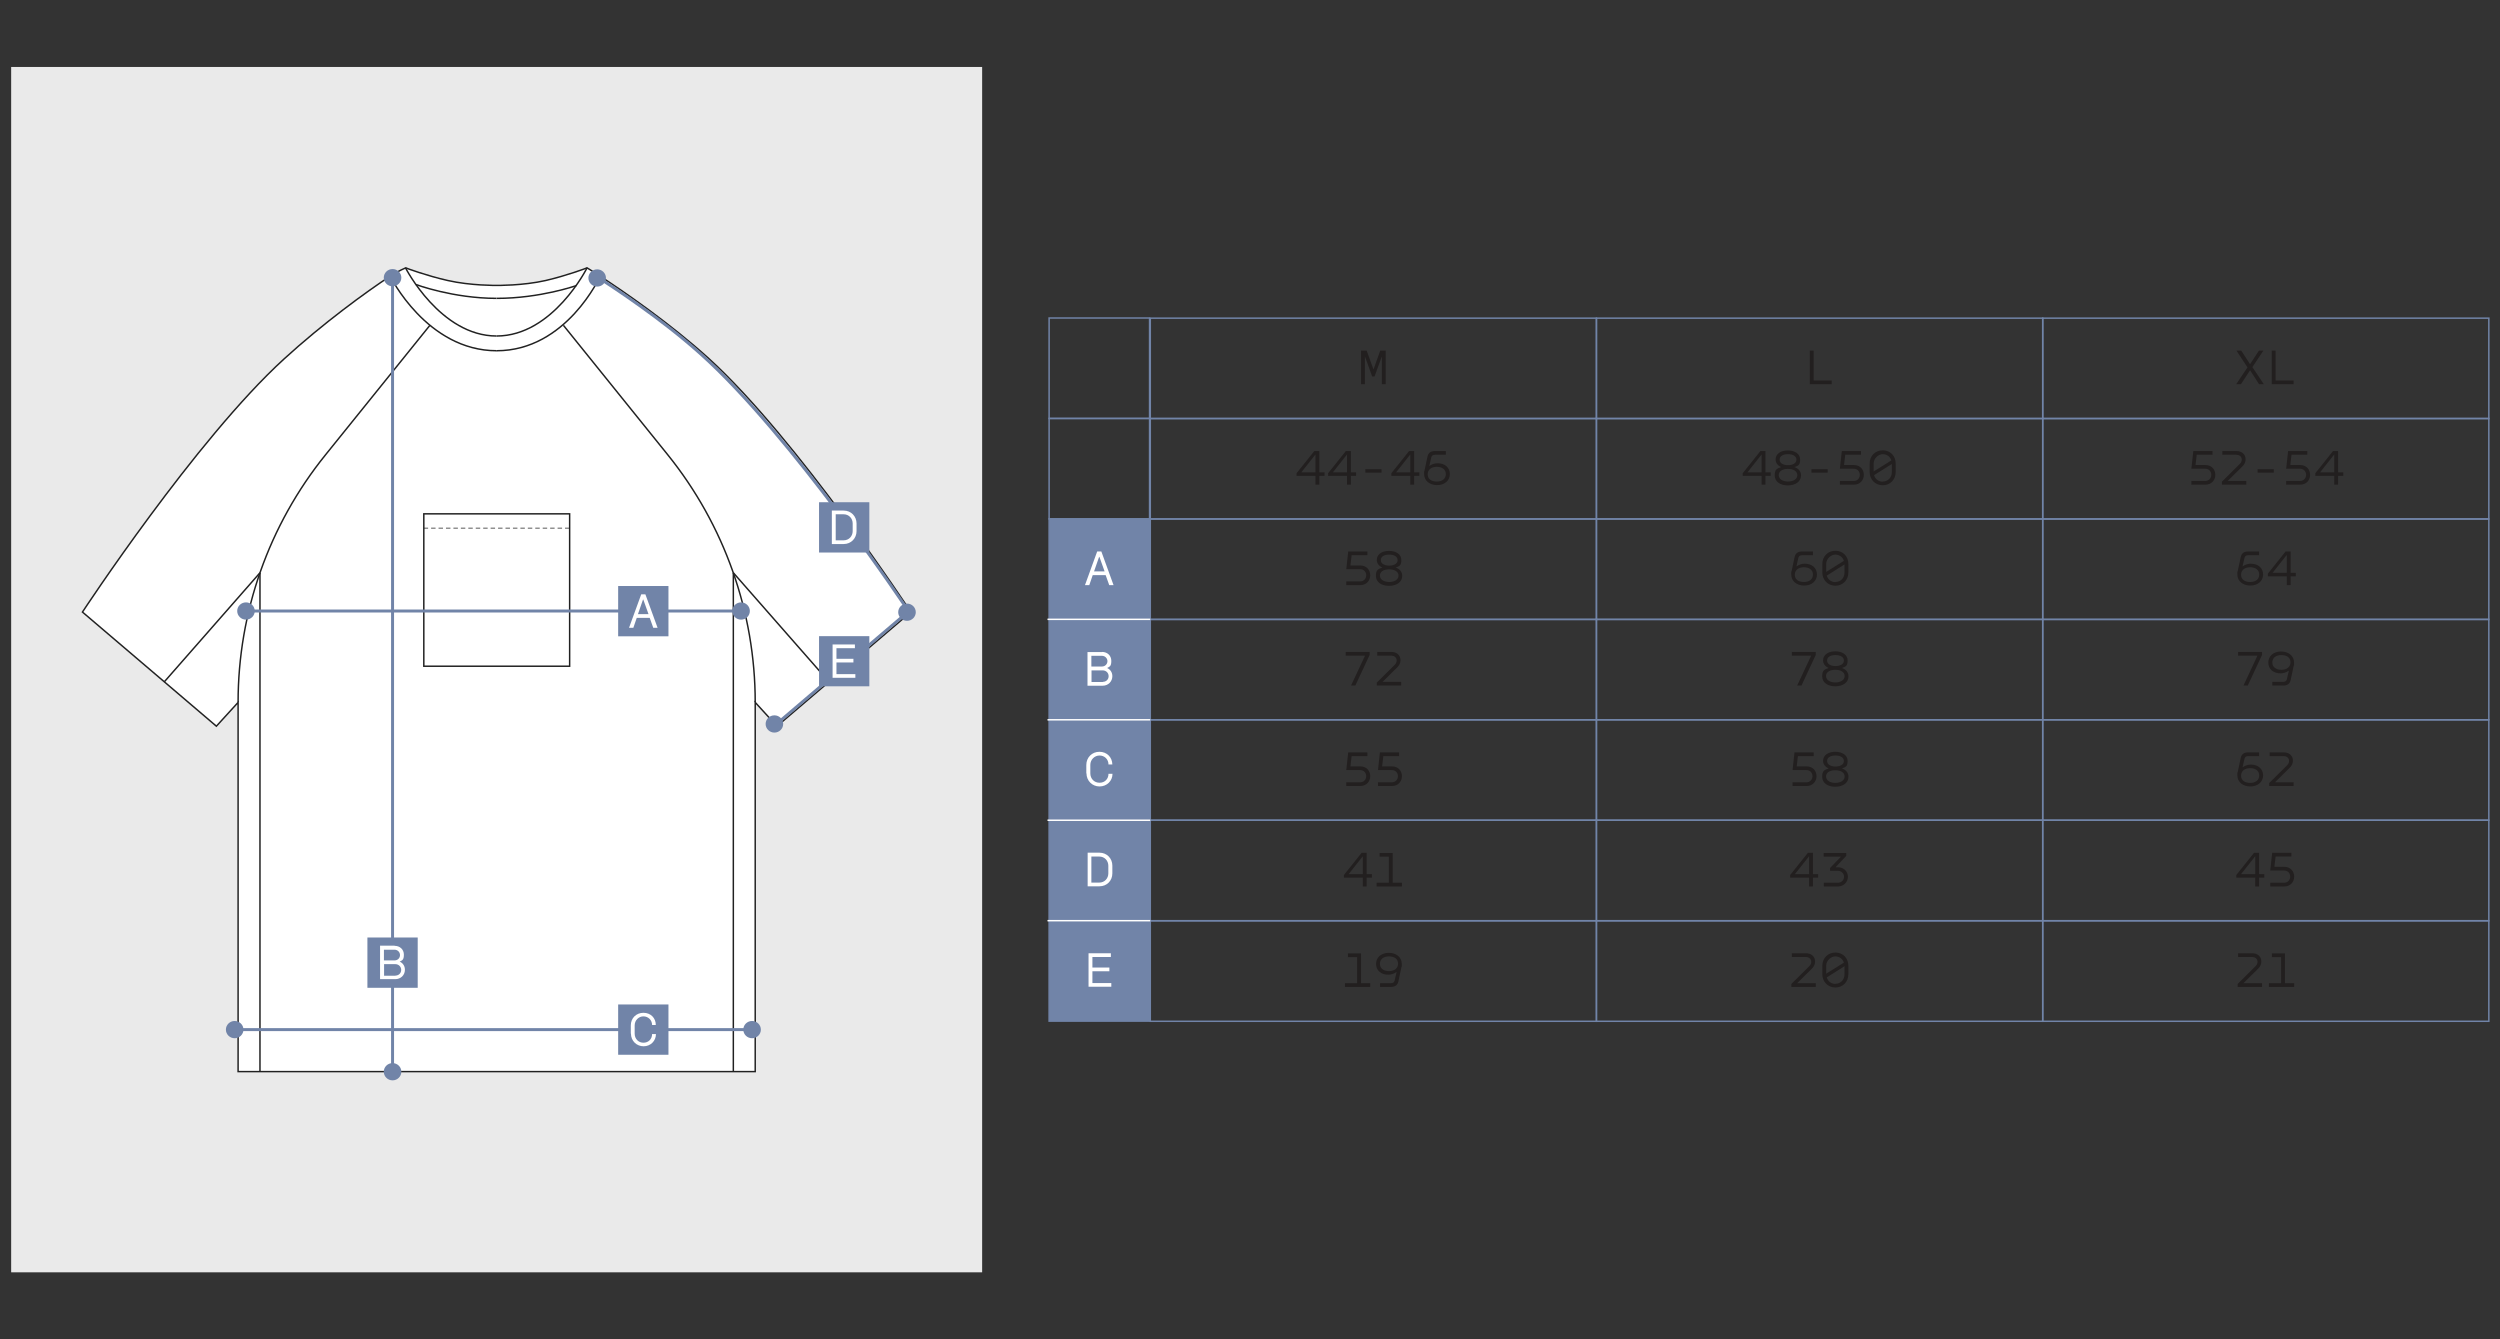 <?xml version="1.0" encoding="UTF-8"?> <svg xmlns="http://www.w3.org/2000/svg" id="_Слой_1" data-name="Слой_1" version="1.1" viewBox="0 0 1680 900"><rect x="0" y="0" width="1680" height="900" fill="#333333" stroke="none"/><defs><style> .st0, .st1, .st2, .st3, .st4, .st5 { stroke-miterlimit: 10; } .st0, .st1, .st2, .st3, .st5 { fill: none; } .st0, .st3, .st4 { stroke: #212121; } .st6 { fill: #221f1f; } .st7, .st4 { fill: #fff; } .st1 { stroke: #fff; } .st2, .st5 { stroke: #7184a8; } .st3 { stroke-dasharray: 3 2; stroke-width: .5px; } .st8 { fill: #7184a8; } .st9 { fill: #eaeaea; } .st5 { stroke-width: 2px; } </style></defs><rect class="st9" x="7.5" y="45" width="652.5" height="810"></rect><g><path class="st4" d="M476.6,241.2c-25.9-23.6-57.6-45.4-73.3-55.6-5.5-3.6-8.8-5.6-8.8-5.6h0c-.4.2-13.6,5.2-27.8,8.5-15.3,3.5-32.9,3.3-32.9,3.3,0,0-17.6.2-32.9-3.3-14.2-3.2-27.9-8.3-28.3-8.5,0,0,0,0,0,0,0,0-4.8,2-10.4,5.6-15.7,10.2-45.4,31.9-71.3,55.6-59.4,54.2-135.5,170.1-135.5,170.1l90,76.7,14.6-16v248.1h347.5v-248.1l14.6,16,90-76.7s-76.1-115.9-135.5-170.1Z"></path><path class="st0" d="M272.5,180s23.4,45.8,61.2,45.8"></path><path class="st0" d="M262.2,185.6s24.6,50.1,71.6,50.1"></path><path class="st0" d="M279.5,191.2s24.9,9.3,54.2,9.3"></path><path class="st0" d="M288.9,218.6l-70.2,87.1c-38,47.1-58.7,105.7-58.7,166.2h0"></path><path class="st0" d="M394.5,180s-22.9,45.8-60.8,45.8"></path><path class="st0" d="M403.3,185.6s-22.6,50.1-69.6,50.1"></path><path class="st0" d="M387.3,191.9s-24.2,8.6-53.5,8.6"></path><path class="st0" d="M378.6,218.6l70.2,87.1c37.9,47.1,58.7,105.7,58.7,166.2h0"></path><line class="st0" x1="110.4" y1="458.2" x2="174.7" y2="384.9"></line><line class="st0" x1="557.1" y1="458.2" x2="492.8" y2="384.9"></line><line class="st0" x1="174.7" y1="720" x2="174.7" y2="384.9"></line><line class="st0" x1="492.8" y1="720" x2="492.8" y2="384.9"></line><g><rect class="st0" x="284.8" y="345.3" width="98" height="102.4"></rect><line class="st3" x1="382.7" y1="354.9" x2="284.8" y2="354.9"></line></g></g><line class="st5" x1="168.3" y1="410.6" x2="499.3" y2="410.6"></line><line class="st5" x1="263.8" y1="720.2" x2="263.8" y2="186.8"></line><ellipse class="st8" cx="263.8" cy="720.2" rx="5.9" ry="5.8"></ellipse><ellipse class="st8" cx="498" cy="410.6" rx="5.9" ry="5.8"></ellipse><ellipse class="st8" cx="520.4" cy="486.5" rx="5.9" ry="5.8"></ellipse><ellipse class="st8" cx="609.5" cy="411.4" rx="5.9" ry="5.8"></ellipse><ellipse class="st8" cx="401.3" cy="186.8" rx="5.9" ry="5.8"></ellipse><ellipse class="st8" cx="165.3" cy="410.6" rx="5.9" ry="5.8"></ellipse><line class="st5" x1="154.4" y1="691.9" x2="509.2" y2="691.9"></line><ellipse class="st8" cx="505.4" cy="691.9" rx="5.9" ry="5.8"></ellipse><ellipse class="st8" cx="157.7" cy="691.9" rx="5.9" ry="5.8"></ellipse><ellipse class="st8" cx="263.8" cy="186.6" rx="5.9" ry="5.8"></ellipse><g><rect class="st8" x="415.4" y="393.8" width="33.8" height="33.8"></rect><path class="st7" d="M436.7,415.2h-8.8l-2.3,6.7h-2.9l8.2-22.5h2.8l8.2,22.5h-2.9l-2.4-6.7ZM435.8,412.7l-3.5-9.8h-.2l-3.4,9.8h7Z"></path></g><g><rect class="st8" x="415.4" y="675" width="33.8" height="33.8"></rect><path class="st7" d="M423.9,694.6v-5.5c0-4.9,3.6-8.5,8.5-8.5s8.3,3.5,8.3,8.2h-2.5c0-3.3-2.6-5.8-5.8-5.8s-5.9,2.6-5.9,6.1v5.5c0,3.5,2.5,6.1,5.9,6.1s5.8-2.5,5.8-5.8h2.6c0,4.6-3.6,8.2-8.3,8.2s-8.5-3.6-8.5-8.5Z"></path></g><g><rect class="st8" x="246.9" y="630" width="33.8" height="33.8"></rect><path class="st7" d="M265.2,635.6c3.5,0,6.2,2.4,6.2,5.9s-1,3.8-2.8,4.7h0c2.2,1,3.5,3,3.5,5.5,0,3.6-2.8,6.3-6.5,6.3h-10.2v-22.5h9.8ZM265.1,645.4c2.1,0,3.7-1.5,3.7-3.6s-1.7-3.6-3.7-3.6h-7.1v7.2h7.1ZM265.7,655.6c2.2,0,3.9-1.6,3.9-3.8s-1.7-3.9-4-3.9h-7.5v7.8h7.6Z"></path></g><path class="st5" d="M518.9,489l91.7-78.2s-78.6-118.4-140-173.2c-26.6-23.8-57.4-43.9-73.4-54.3"></path><g><rect class="st8" x="550.4" y="337.5" width="33.8" height="33.8"></rect><path class="st7" d="M575.6,351.8v5.1c0,4.8-3.6,8.7-8.7,8.7h-7.9v-22.5h7.9c5.1,0,8.7,3.9,8.7,8.7ZM561.6,345.6v17.5h5.3c3.6,0,6.1-2.8,6.1-6.2v-5.1c0-3.4-2.5-6.2-6.1-6.2h-5.3Z"></path></g><g><rect class="st8" x="550.4" y="427.5" width="33.8" height="33.7"></rect><path class="st7" d="M559.6,433.1h14.9v2.5h-12.4v7.1h11.4v2.5h-11.4v7.8h12.7v2.5h-15.3v-22.5Z"></path></g><g><path class="st7" d="M731.5,640.6h15v2.5h-12.4v7.1h11.4v2.5h-11.4v7.9h12.7v2.5h-15.3v-22.6Z"></path><path class="st7" d="M747.5,581.8v5.1c0,4.9-3.6,8.7-8.7,8.7h-7.9v-22.6h7.9c5.1,0,8.7,3.9,8.7,8.7ZM733.4,575.6v17.5h5.3c3.6,0,6.1-2.8,6.1-6.2v-5.1c0-3.4-2.5-6.2-6.1-6.2h-5.3Z"></path><path class="st7" d="M730,519.8v-5.7c0-5.1,3.8-8.9,8.8-8.9s8.6,3.6,8.7,8.5h-2.6c0-3.5-2.7-6-6-6s-6.2,2.7-6.2,6.3v5.7c0,3.6,2.6,6.3,6.2,6.3s6-2.6,6-6h2.7c0,4.8-3.8,8.5-8.7,8.5s-8.8-3.8-8.8-8.9Z"></path><path class="st7" d="M740.6,438.1c3.5,0,6.2,2.4,6.2,6s-1,3.8-2.8,4.8h0c2.2,1,3.5,3,3.5,5.5,0,3.6-2.8,6.4-6.5,6.4h-10.2v-22.6h9.8ZM740.5,447.9c2.1,0,3.7-1.6,3.7-3.6s-1.7-3.6-3.7-3.6h-7.1v7.2h7.1ZM741.1,458.2c2.2,0,3.9-1.6,3.9-3.8s-1.7-3.9-4-3.9h-7.5v7.8h7.7Z"></path><path class="st7" d="M743.1,386.5h-8.8l-2.3,6.7h-2.9l8.2-22.6h2.8l8.2,22.6h-2.9l-2.4-6.7ZM742.3,384l-3.5-9.8h-.2l-3.4,9.8h7Z"></path><rect class="st8" x="705" y="348.7" width="67.5" height="337.5"></rect><path class="st7" d="M731.5,640.6h15v2.5h-12.4v7.1h11.4v2.5h-11.4v7.9h12.7v2.5h-15.3v-22.6Z"></path><polygon class="st2" points="750 618.7 727.5 618.7 705 618.7 705 641.2 705 663.7 705 686.2 727.5 686.2 750 686.2 772.5 686.2 772.5 663.7 772.5 641.2 772.5 618.7 750 618.7"></polygon><g><path class="st6" d="M914.5,660.7h6.3v2.5h-17v-2.5h8.2v-17.5h-6.2v-2.5h8.8v20.1Z"></path><path class="st6" d="M941.9,649.3l-2.2,10.3c-.5,2.2-2,3.6-4.9,3.6h-7.4v-2.5h7.3c1.3,0,2.2-.5,2.5-1.8l1.3-5.7h-.1c-1.5,1.1-3.5,1.8-5.4,1.8-5,0-8.3-2.9-8.3-7.3s3.6-7.4,8.6-7.4,8.7,3,8.7,7.4,0,1.1-.2,1.7ZM933.3,642.7c-3.6,0-6,1.9-6,5s2.5,4.9,6.1,4.9,6.1-1.9,6.1-5-2.3-4.9-6.2-4.9Z"></path></g><g><path class="st6" d="M1215.9,649.2c2.3-2.2,1.5-6.1-2.4-6.1h-9.4v-2.5h9.5c6.4,0,7.9,6.6,4,10.3l-9.9,9.8h12.5v2.5h-16.4v-2l12.1-12Z"></path><path class="st6" d="M1233.4,663.6c-5,0-8.8-3.8-8.8-8.9v-5.7c0-5.1,3.7-8.9,8.8-8.9s8.7,3.8,8.7,8.9v5.7c0,5.1-3.7,8.9-8.7,8.9ZM1239.1,646.9c-.8-2.5-3-4.2-5.8-4.2s-6.1,2.7-6.1,6.3v5.3l11.9-7.4ZM1233.4,661.1c3.5,0,6.1-2.7,6.1-6.3v-5.5l-11.9,7.5c.7,2.6,3,4.4,5.8,4.4Z"></path></g><polygon class="st2" points="1039.5 618.8 1006.2 618.8 972.9 618.8 939.6 618.8 906.3 618.8 872.9 618.8 839.6 618.8 806.3 618.8 773 618.8 773 641.3 773 663.8 773 686.3 806.3 686.3 839.6 686.3 872.9 686.3 906.3 686.3 939.6 686.3 972.9 686.3 1006.2 686.3 1039.5 686.3 1072.8 686.3 1072.8 663.8 1072.8 641.3 1072.8 618.8 1039.5 618.8"></polygon><polygon class="st2" points="1339.4 618.8 1306 618.8 1272.7 618.8 1239.4 618.8 1206.1 618.8 1172.8 618.8 1139.5 618.8 1106.1 618.8 1072.8 618.8 1072.8 641.3 1072.8 663.8 1072.8 686.3 1106.1 686.3 1139.5 686.3 1172.8 686.3 1206.1 686.3 1239.4 686.3 1272.7 686.3 1306 686.3 1339.4 686.3 1372.7 686.3 1372.7 663.8 1372.7 641.3 1372.7 618.8 1339.4 618.8"></polygon><path class="st6" d="M914.7,235.6h3.7l4.6,12.7,4.5-12.7h3.7v22.6h-2.6v-18.4h-.1l-4.8,13.2h-1.6l-4.8-13.3h-.1v18.5h-2.6v-22.6Z"></path><path class="st6" d="M1218.8,235.6v20.1h12.1v2.5h-14.7v-22.6h2.6Z"></path><polygon class="st2" points="1039.5 213.8 1006.2 213.8 972.9 213.8 939.6 213.8 906.3 213.8 872.9 213.8 839.6 213.8 806.3 213.8 773 213.8 773 236.3 773 258.8 773 281.3 806.3 281.3 839.6 281.3 872.9 281.3 906.3 281.3 939.6 281.3 972.9 281.3 1006.2 281.3 1039.5 281.3 1072.8 281.3 1072.8 258.8 1072.8 236.3 1072.8 213.8 1039.5 213.8"></polygon><polygon class="st2" points="1339.4 213.8 1306 213.8 1272.7 213.8 1239.4 213.8 1206.1 213.8 1172.8 213.8 1139.5 213.8 1106.1 213.8 1072.8 213.8 1072.8 236.3 1072.8 258.8 1072.8 281.3 1106.1 281.3 1139.5 281.3 1172.8 281.3 1206.1 281.3 1239.4 281.3 1272.7 281.3 1306 281.3 1339.4 281.3 1372.7 281.3 1372.7 258.8 1372.7 236.3 1372.7 213.8 1339.4 213.8"></polygon><g><path class="st6" d="M886.6,317.4h3.5v2.4h-3.5v5.9h-2.6v-5.9h-12.7v-1.8l11.9-14.9h3.4v14.3ZM884,317.4v-12l-9.5,12h9.5Z"></path><path class="st6" d="M907.8,317.4h3.5v2.4h-3.5v5.9h-2.6v-5.9h-12.7v-1.8l11.9-14.9h3.4v14.3ZM905.2,317.4v-12l-9.5,12h9.5Z"></path><path class="st6" d="M928.4,315.3v2.3h-10.9v-2.3h10.9Z"></path><path class="st6" d="M950.3,317.4h3.5v2.4h-3.5v5.9h-2.6v-5.9h-12.7v-1.8l11.9-14.9h3.4v14.3ZM947.7,317.4v-12l-9.5,12h9.5Z"></path><path class="st6" d="M957.1,317l2.2-10.3c.5-2.2,2-3.6,4.9-3.6h7.4v2.5h-7.3c-1.3,0-2.2.5-2.5,1.8l-1.3,5.7h.1c1.5-1.1,3.5-1.8,5.4-1.8,5,0,8.3,2.9,8.3,7.3s-3.6,7.4-8.6,7.4-8.7-3-8.7-7.4,0-1.1.2-1.7ZM965.6,323.6c3.6,0,6-1.9,6-5s-2.5-4.9-6.1-4.9-6.1,1.9-6.1,5,2.3,4.9,6.2,4.9Z"></path></g><g><path class="st6" d="M1186.4,317.4h3.5v2.4h-3.5v5.9h-2.6v-5.9h-12.7v-1.8l11.9-14.9h3.4v14.3ZM1183.8,317.4v-12l-9.5,12h9.5Z"></path><path class="st6" d="M1197,313.9h0c-2.4-1-3.8-2.9-3.8-5.1,0-3.9,3.6-6.1,8.2-6.1s8.3,2.2,8.3,6.1-1.3,4.1-3.8,5.1h0c2.7.9,4.4,2.9,4.4,5.6,0,4.2-3.9,6.7-8.9,6.7s-8.8-2.5-8.8-6.7,1.5-4.6,4.3-5.6ZM1201.5,323.6c3.6,0,6.3-1.6,6.3-4.3s-2.7-4.2-6.3-4.2-6.2,1.5-6.2,4.2,2.8,4.3,6.2,4.3ZM1201.5,312.6c3.2,0,5.7-1.3,5.7-3.7s-2.4-3.7-5.7-3.7-5.6,1.3-5.6,3.7,2.5,3.7,5.7,3.7Z"></path><path class="st6" d="M1228.2,315.3v2.3h-10.9v-2.3h10.9Z"></path><path class="st6" d="M1250.8,305.6h-10.8l-.8,6.9h6.6c4.3,0,6.7,3.1,6.7,6.6s-2.5,6.6-6.7,6.6h-9.4v-2.5h9.3c2.5,0,4.1-1.9,4.1-4.1,0-2.2-1.5-4.1-4.1-4.1h-9.3l1.3-11.9h12.9v2.5Z"></path><path class="st6" d="M1265.2,326.1c-5,0-8.8-3.8-8.8-8.9v-5.7c0-5.1,3.7-8.9,8.8-8.9s8.7,3.8,8.7,8.9v5.7c0,5.1-3.7,8.9-8.7,8.9ZM1271,309.4c-.8-2.5-3-4.2-5.8-4.2s-6.1,2.7-6.1,6.3v5.3l11.9-7.4ZM1265.2,323.6c3.5,0,6.1-2.7,6.1-6.3v-5.5l-11.9,7.5c.7,2.6,3,4.4,5.8,4.4Z"></path></g><polygon class="st2" points="1039.5 281.2 1006.2 281.2 972.9 281.2 939.6 281.2 906.3 281.2 872.9 281.2 839.6 281.2 806.3 281.2 773 281.2 773 303.7 773 326.2 773 348.7 806.3 348.7 839.6 348.7 872.9 348.7 906.3 348.7 939.6 348.7 972.9 348.7 1006.2 348.7 1039.5 348.7 1072.8 348.7 1072.8 326.2 1072.8 303.7 1072.8 281.2 1039.5 281.2"></polygon><polygon class="st2" points="1339.4 281.2 1306 281.2 1272.7 281.2 1239.4 281.2 1206.1 281.2 1172.8 281.2 1139.5 281.2 1106.1 281.2 1072.8 281.2 1072.8 303.7 1072.8 326.2 1072.8 348.7 1106.1 348.7 1139.5 348.7 1172.8 348.7 1206.1 348.7 1239.4 348.7 1272.7 348.7 1306 348.7 1339.4 348.7 1372.7 348.7 1372.7 326.2 1372.7 303.7 1372.7 281.2 1339.4 281.2"></polygon><g><path class="st6" d="M919.1,508.1h-10.8l-.8,6.9h6.6c4.3,0,6.7,3.1,6.7,6.6s-2.5,6.6-6.7,6.6h-9.4v-2.5h9.3c2.5,0,4.1-1.9,4.1-4.1,0-2.2-1.5-4.1-4.1-4.1h-9.3l1.3-11.9h12.9v2.5Z"></path><path class="st6" d="M940.4,508.1h-10.8l-.8,6.9h6.6c4.3,0,6.7,3.1,6.7,6.6s-2.5,6.6-6.7,6.6h-9.4v-2.5h9.3c2.5,0,4.1-1.9,4.1-4.1,0-2.2-1.5-4.1-4.1-4.1h-9.3l1.3-11.9h12.9v2.5Z"></path></g><g><path class="st6" d="M1219,508.1h-10.8l-.8,6.9h6.6c4.3,0,6.7,3.1,6.7,6.6s-2.5,6.6-6.7,6.6h-9.4v-2.5h9.3c2.5,0,4.1-1.9,4.1-4.1,0-2.2-1.5-4.1-4.1-4.1h-9.3l1.3-11.9h12.9v2.5Z"></path><path class="st6" d="M1228.9,516.4h0c-2.4-1-3.8-2.9-3.8-5.1,0-3.9,3.6-6.1,8.2-6.1s8.3,2.2,8.3,6.1-1.3,4.1-3.8,5.1h0c2.7.9,4.4,2.9,4.4,5.6,0,4.2-3.9,6.7-8.9,6.7s-8.8-2.5-8.8-6.7,1.6-4.6,4.3-5.6ZM1233.3,526.1c3.6,0,6.3-1.6,6.3-4.3s-2.7-4.2-6.3-4.2-6.2,1.5-6.2,4.2,2.8,4.3,6.2,4.3ZM1233.4,515.1c3.2,0,5.7-1.3,5.7-3.7s-2.4-3.7-5.7-3.7-5.6,1.3-5.6,3.7,2.5,3.7,5.7,3.7Z"></path></g><polygon class="st2" points="1039.5 483.7 1006.2 483.7 972.9 483.7 939.6 483.7 906.3 483.7 872.9 483.7 839.6 483.7 806.3 483.7 773 483.7 773 506.2 773 528.7 773 551.2 806.3 551.2 839.6 551.2 872.9 551.2 906.3 551.2 939.6 551.2 972.9 551.2 1006.2 551.2 1039.5 551.2 1072.8 551.2 1072.8 528.7 1072.8 506.2 1072.8 483.7 1039.5 483.7"></polygon><polygon class="st2" points="1339.4 483.7 1306 483.7 1272.7 483.7 1239.4 483.7 1206.1 483.7 1172.8 483.7 1139.5 483.7 1106.1 483.7 1072.8 483.7 1072.8 506.2 1072.8 528.7 1072.8 551.2 1106.1 551.2 1139.5 551.2 1172.8 551.2 1206.1 551.2 1239.4 551.2 1272.7 551.2 1306 551.2 1339.4 551.2 1372.7 551.2 1372.7 528.7 1372.7 506.2 1372.7 483.7 1339.4 483.7"></polygon><g><path class="st6" d="M918.4,587.4h3.5v2.4h-3.5v5.9h-2.6v-5.9h-12.7v-1.8l11.9-14.9h3.4v14.3ZM915.8,587.4v-12l-9.5,12h9.5Z"></path><path class="st6" d="M935.8,593.2h6.3v2.5h-17v-2.5h8.2v-17.5h-6.2v-2.5h8.8v20.1Z"></path></g><g><path class="st6" d="M1218.3,587.4h3.5v2.4h-3.5v5.9h-2.6v-5.9h-12.7v-1.8l11.9-14.9h3.4v14.3ZM1215.7,587.4v-12l-9.5,12h9.5Z"></path><path class="st6" d="M1233.5,582.8h1.7c3.7,0,6.6,2.8,6.6,6.4s-2.9,6.5-6.6,6.5h-9.6v-2.5h9.5c2.3,0,4.1-1.8,4.1-4s-1.8-4-4.1-4h-5.3v-1.9l7.3-7.6h-11.6v-2.5h15.2v1.9l-7.2,7.7Z"></path></g><polygon class="st2" points="1039.5 551.2 1006.2 551.2 972.9 551.2 939.6 551.2 906.3 551.2 872.9 551.2 839.6 551.2 806.3 551.2 773 551.2 773 573.7 773 596.2 773 618.7 806.3 618.7 839.6 618.7 872.9 618.7 906.3 618.7 939.6 618.7 972.9 618.7 1006.2 618.7 1039.5 618.7 1072.8 618.7 1072.8 596.2 1072.8 573.7 1072.8 551.2 1039.5 551.2"></polygon><polygon class="st2" points="1339.4 551.2 1306 551.2 1272.7 551.2 1239.4 551.2 1206.1 551.2 1172.8 551.2 1139.5 551.2 1106.1 551.2 1072.8 551.2 1072.8 573.7 1072.8 596.2 1072.8 618.7 1106.1 618.7 1139.5 618.7 1172.8 618.7 1206.1 618.7 1239.4 618.7 1272.7 618.7 1306 618.7 1339.4 618.7 1372.7 618.7 1372.7 596.2 1372.7 573.7 1372.7 551.2 1339.4 551.2"></polygon><g><path class="st6" d="M919.1,373.1h-10.8l-.8,6.9h6.6c4.3,0,6.7,3.1,6.7,6.6s-2.5,6.6-6.7,6.6h-9.4v-2.5h9.3c2.5,0,4.1-1.9,4.1-4.1,0-2.2-1.5-4.1-4.1-4.1h-9.3l1.3-11.9h12.9v2.5Z"></path><path class="st6" d="M929,381.4h0c-2.4-1-3.8-2.9-3.8-5.1,0-3.9,3.6-6.1,8.2-6.1s8.3,2.2,8.3,6.1-1.3,4.1-3.8,5.1h0c2.7.9,4.4,2.9,4.4,5.6,0,4.2-3.9,6.7-8.9,6.7s-8.8-2.5-8.8-6.7,1.6-4.6,4.3-5.6ZM933.5,391.1c3.6,0,6.3-1.6,6.3-4.3s-2.7-4.2-6.3-4.2-6.2,1.5-6.2,4.2,2.8,4.3,6.2,4.3ZM933.5,380.1c3.2,0,5.7-1.3,5.7-3.7s-2.4-3.7-5.7-3.7-5.6,1.3-5.6,3.7,2.5,3.7,5.7,3.7Z"></path></g><g><path class="st6" d="M1203.8,384.5l2.2-10.3c.5-2.2,2-3.6,4.9-3.6h7.4v2.5h-7.3c-1.3,0-2.2.5-2.5,1.8l-1.3,5.7h.1c1.5-1.1,3.5-1.8,5.4-1.8,5,0,8.3,2.9,8.3,7.3s-3.6,7.4-8.6,7.4-8.7-3-8.7-7.4,0-1.1.2-1.7ZM1212.3,391.1c3.6,0,6-1.9,6-5s-2.5-4.9-6.1-4.9-6.1,1.9-6.1,5,2.3,4.9,6.2,4.9Z"></path><path class="st6" d="M1233.4,393.6c-5,0-8.8-3.8-8.8-8.9v-5.7c0-5.1,3.7-8.9,8.8-8.9s8.7,3.8,8.7,8.9v5.7c0,5.1-3.7,8.9-8.7,8.9ZM1239.1,376.9c-.8-2.5-3-4.2-5.8-4.2s-6.1,2.7-6.1,6.3v5.3l11.9-7.4ZM1233.4,391.1c3.5,0,6.1-2.7,6.1-6.3v-5.5l-11.9,7.5c.7,2.6,3,4.4,5.8,4.4Z"></path></g><polygon class="st2" points="1039.5 348.8 1006.2 348.8 972.9 348.8 939.6 348.8 906.3 348.8 872.9 348.8 839.6 348.8 806.3 348.8 773 348.8 773 371.3 773 393.8 773 416.3 806.3 416.3 839.6 416.3 872.9 416.3 906.3 416.3 939.6 416.3 972.9 416.3 1006.2 416.3 1039.5 416.3 1072.8 416.3 1072.8 393.8 1072.8 371.3 1072.8 348.8 1039.5 348.8"></polygon><polygon class="st2" points="1339.4 348.8 1306 348.8 1272.7 348.8 1239.4 348.8 1206.1 348.8 1172.8 348.8 1139.5 348.8 1106.1 348.8 1072.8 348.8 1072.8 371.3 1072.8 393.8 1072.8 416.3 1106.1 416.3 1139.5 416.3 1172.8 416.3 1206.1 416.3 1239.4 416.3 1272.7 416.3 1306 416.3 1339.4 416.3 1372.7 416.3 1372.7 393.8 1372.7 371.3 1372.7 348.8 1339.4 348.8"></polygon><g><path class="st6" d="M910.8,460.7h-2.9l9.4-20.1h-13v-2.5h16.1v2l-9.6,20.6Z"></path><path class="st6" d="M937.3,446.7c2.3-2.2,1.5-6.1-2.4-6.1h-9.4v-2.5h9.5c6.4,0,7.9,6.6,4,10.3l-9.9,9.8h12.5v2.5h-16.4v-2l12.1-12Z"></path></g><g><path class="st6" d="M1210.6,460.7h-2.9l9.4-20.1h-13v-2.5h16.1v2l-9.6,20.6Z"></path><path class="st6" d="M1228.9,448.9h0c-2.4-1-3.8-2.9-3.8-5.1,0-3.9,3.6-6.1,8.2-6.1s8.3,2.2,8.3,6.1-1.3,4.1-3.8,5.1h0c2.7.9,4.4,2.9,4.4,5.6,0,4.2-3.9,6.7-8.9,6.7s-8.8-2.5-8.8-6.7,1.6-4.6,4.3-5.6ZM1233.3,458.6c3.6,0,6.3-1.6,6.3-4.3s-2.7-4.2-6.3-4.2-6.2,1.5-6.2,4.2,2.8,4.3,6.2,4.3ZM1233.4,447.6c3.2,0,5.7-1.3,5.7-3.7s-2.4-3.7-5.7-3.7-5.6,1.3-5.6,3.7,2.5,3.7,5.7,3.7Z"></path></g><g><path class="st6" d="M1515.8,649.2c2.3-2.2,1.5-6.1-2.4-6.1h-9.4v-2.5h9.5c6.4,0,7.9,6.6,4,10.3l-9.9,9.8h12.5v2.5h-16.4v-2l12.1-12Z"></path><path class="st6" d="M1535.4,660.7h6.3v2.5h-17v-2.5h8.2v-17.5h-6.2v-2.5h8.8v20.1Z"></path></g><g><path class="st6" d="M1512,244.8h0l6-9.2h3l-7.4,11.1,7.7,11.5h-3.2l-6-9.3h-.1l-6.1,9.3h-3.2l7.6-11.3-7.4-11.3h3.2l6,9.2Z"></path><path class="st6" d="M1529.2,235.6v20.1h12.1v2.5h-14.7v-22.6h2.6Z"></path></g><g><path class="st6" d="M1487,305.6h-10.8l-.8,6.9h6.6c4.3,0,6.7,3.1,6.7,6.6s-2.5,6.6-6.7,6.6h-9.4v-2.5h9.3c2.5,0,4.1-1.9,4.1-4.1,0-2.2-1.5-4.1-4.1-4.1h-9.3l1.3-11.9h12.9v2.5Z"></path><path class="st6" d="M1505.2,311.7c2.3-2.2,1.5-6.1-2.4-6.1h-9.4v-2.5h9.5c6.4,0,7.9,6.6,4,10.3l-9.9,9.8h12.5v2.5h-16.4v-2l12.1-12Z"></path><path class="st6" d="M1528,315.3v2.3h-10.9v-2.3h10.9Z"></path><path class="st6" d="M1550.7,305.6h-10.8l-.8,6.9h6.6c4.3,0,6.7,3.1,6.7,6.6s-2.5,6.6-6.7,6.6h-9.4v-2.5h9.3c2.5,0,4.1-1.9,4.1-4.1,0-2.2-1.5-4.1-4.1-4.1h-9.3l1.3-11.9h12.9v2.5Z"></path><path class="st6" d="M1571.2,317.4h3.5v2.4h-3.5v5.9h-2.6v-5.9h-12.7v-1.8l11.9-14.9h3.4v14.3ZM1568.6,317.4v-12l-9.5,12h9.5Z"></path></g><g><path class="st6" d="M1503.6,519.5l2.2-10.3c.5-2.2,2-3.6,4.9-3.6h7.4v2.5h-7.3c-1.3,0-2.2.5-2.5,1.8l-1.3,5.7h.1c1.5-1.1,3.5-1.8,5.4-1.8,5,0,8.3,2.9,8.3,7.3s-3.6,7.4-8.6,7.4-8.7-3-8.7-7.4,0-1.1.2-1.7ZM1512.2,526.1c3.6,0,6-1.9,6-5s-2.5-4.9-6.1-4.9-6.1,1.9-6.1,5,2.3,4.9,6.2,4.9Z"></path><path class="st6" d="M1537,514.2c2.3-2.2,1.5-6.1-2.4-6.1h-9.4v-2.5h9.5c6.4,0,7.9,6.6,4,10.3l-9.9,9.8h12.5v2.5h-16.4v-2l12.1-12Z"></path></g><g><path class="st6" d="M1518.1,587.4h3.5v2.4h-3.5v5.9h-2.6v-5.9h-12.7v-1.8l11.9-14.9h3.4v14.3ZM1515.5,587.4v-12l-9.5,12h9.5Z"></path><path class="st6" d="M1540,575.6h-10.8l-.8,6.9h6.6c4.3,0,6.7,3.1,6.7,6.6s-2.5,6.6-6.7,6.6h-9.4v-2.5h9.3c2.5,0,4.1-1.9,4.1-4.1,0-2.2-1.5-4.1-4.1-4.1h-9.3l1.3-11.9h12.9v2.5Z"></path></g><g><path class="st6" d="M1503.6,384.5l2.2-10.3c.5-2.2,2-3.6,4.9-3.6h7.4v2.5h-7.3c-1.3,0-2.2.5-2.5,1.8l-1.3,5.7h.1c1.5-1.1,3.5-1.8,5.4-1.8,5,0,8.3,2.9,8.3,7.3s-3.6,7.4-8.6,7.4-8.7-3-8.7-7.4,0-1.1.2-1.7ZM1512.2,391.1c3.6,0,6-1.9,6-5s-2.5-4.9-6.1-4.9-6.1,1.9-6.1,5,2.3,4.9,6.2,4.9Z"></path><path class="st6" d="M1539.3,384.9h3.5v2.4h-3.5v5.9h-2.6v-5.9h-12.7v-1.8l11.9-14.9h3.4v14.3ZM1536.7,384.9v-12l-9.5,12h9.5Z"></path></g><g><path class="st6" d="M1510.5,460.7h-2.9l9.4-20.1h-13v-2.5h16.1v2l-9.6,20.6Z"></path><path class="st6" d="M1541.5,446.8l-2.2,10.3c-.5,2.2-2,3.6-4.9,3.6h-7.4v-2.5h7.3c1.3,0,2.2-.5,2.5-1.8l1.3-5.7h-.1c-1.5,1.1-3.5,1.8-5.4,1.8-5,0-8.3-2.9-8.3-7.3s3.6-7.4,8.6-7.4,8.7,3,8.7,7.4,0,1.1-.2,1.7ZM1533,440.2c-3.6,0-6,1.9-6,5s2.5,4.9,6.1,4.9,6.1-1.9,6.1-5-2.3-4.9-6.2-4.9Z"></path></g><polygon class="st2" points="1039.5 416.2 1006.2 416.2 972.9 416.2 939.6 416.2 906.3 416.2 872.9 416.2 839.6 416.2 806.3 416.2 773 416.2 773 438.7 773 461.2 773 483.7 806.3 483.7 839.6 483.7 872.9 483.7 906.3 483.7 939.6 483.7 972.9 483.7 1006.2 483.7 1039.5 483.7 1072.8 483.7 1072.8 461.2 1072.8 438.7 1072.8 416.2 1039.5 416.2"></polygon><polygon class="st2" points="1339.4 416.2 1306 416.2 1272.7 416.2 1239.4 416.2 1206.1 416.2 1172.8 416.2 1139.5 416.2 1106.1 416.2 1072.8 416.2 1072.8 438.7 1072.8 461.2 1072.8 483.7 1106.1 483.7 1139.5 483.7 1172.8 483.7 1206.1 483.7 1239.4 483.7 1272.7 483.7 1306 483.7 1339.4 483.7 1372.7 483.7 1372.7 461.2 1372.7 438.7 1372.7 416.2 1339.4 416.2"></polygon><polygon class="st2" points="1639.2 618.8 1605.9 618.8 1572.6 618.8 1539.2 618.8 1505.9 618.8 1472.6 618.8 1439.3 618.8 1406 618.8 1372.7 618.8 1372.7 641.3 1372.7 663.8 1372.7 686.3 1406 686.3 1439.3 686.3 1472.6 686.3 1505.9 686.3 1539.2 686.3 1572.6 686.3 1605.9 686.3 1639.2 686.3 1672.5 686.3 1672.5 663.8 1672.5 641.3 1672.5 618.8 1639.2 618.8"></polygon><polygon class="st2" points="1639.2 213.8 1605.9 213.8 1572.6 213.8 1539.2 213.8 1505.9 213.8 1472.6 213.8 1439.3 213.8 1406 213.8 1372.7 213.8 1372.7 236.3 1372.7 258.8 1372.7 281.3 1406 281.3 1439.3 281.3 1472.6 281.3 1505.9 281.3 1539.2 281.3 1572.6 281.3 1605.9 281.3 1639.2 281.3 1672.5 281.3 1672.5 258.8 1672.5 236.3 1672.5 213.8 1639.2 213.8"></polygon><polygon class="st2" points="1639.2 281.2 1605.9 281.2 1572.6 281.2 1539.2 281.2 1505.9 281.2 1472.6 281.2 1439.3 281.2 1406 281.2 1372.7 281.2 1372.7 303.7 1372.7 326.2 1372.7 348.7 1406 348.7 1439.3 348.7 1472.6 348.7 1505.9 348.7 1539.2 348.7 1572.6 348.7 1605.9 348.7 1639.2 348.7 1672.5 348.7 1672.5 326.2 1672.5 303.7 1672.5 281.2 1639.2 281.2"></polygon><polygon class="st2" points="1639.2 483.7 1605.9 483.7 1572.6 483.7 1539.2 483.7 1505.9 483.7 1472.6 483.7 1439.3 483.7 1406 483.7 1372.7 483.7 1372.7 506.2 1372.7 528.7 1372.7 551.2 1406 551.2 1439.3 551.2 1472.6 551.2 1505.9 551.2 1539.2 551.2 1572.6 551.2 1605.9 551.2 1639.2 551.2 1672.5 551.2 1672.5 528.7 1672.5 506.2 1672.5 483.7 1639.2 483.7"></polygon><polygon class="st2" points="1639.2 551.2 1605.9 551.2 1572.6 551.2 1539.2 551.2 1505.9 551.2 1472.6 551.2 1439.3 551.2 1406 551.2 1372.7 551.2 1372.7 573.7 1372.7 596.2 1372.7 618.7 1406 618.7 1439.3 618.7 1472.6 618.7 1505.9 618.7 1539.2 618.7 1572.6 618.7 1605.9 618.7 1639.2 618.7 1672.5 618.7 1672.5 596.2 1672.5 573.7 1672.5 551.2 1639.2 551.2"></polygon><polygon class="st2" points="1639.2 348.8 1605.9 348.8 1572.6 348.8 1539.2 348.8 1505.9 348.8 1472.6 348.8 1439.3 348.8 1406 348.8 1372.7 348.8 1372.7 371.3 1372.7 393.8 1372.7 416.3 1406 416.3 1439.3 416.3 1472.6 416.3 1505.9 416.3 1539.2 416.3 1572.6 416.3 1605.9 416.3 1639.2 416.3 1672.5 416.3 1672.5 393.8 1672.5 371.3 1672.5 348.8 1639.2 348.8"></polygon><polygon class="st2" points="1639.2 416.2 1605.9 416.2 1572.6 416.2 1539.2 416.2 1505.9 416.2 1472.6 416.2 1439.3 416.2 1406 416.2 1372.7 416.2 1372.7 438.7 1372.7 461.2 1372.7 483.7 1406 483.7 1439.3 483.7 1472.6 483.7 1505.9 483.7 1539.2 483.7 1572.6 483.7 1605.9 483.7 1639.2 483.7 1672.5 483.7 1672.5 461.2 1672.5 438.7 1672.5 416.2 1639.2 416.2"></polygon><path class="st7" d="M747.5,581.8v5.1c0,4.9-3.6,8.7-8.7,8.7h-7.9v-22.6h7.9c5.1,0,8.7,3.9,8.7,8.7ZM733.4,575.6v17.5h5.3c3.6,0,6.1-2.8,6.1-6.2v-5.1c0-3.4-2.5-6.2-6.1-6.2h-5.3Z"></path><polygon class="st2" points="750 551.2 727.5 551.2 705 551.2 705 573.7 705 596.2 705 618.7 727.5 618.7 750 618.7 772.5 618.7 772.5 596.2 772.5 573.7 772.5 551.2 750 551.2"></polygon><path class="st7" d="M730,519.8v-5.7c0-5.1,3.8-8.9,8.8-8.9s8.6,3.6,8.7,8.5h-2.6c0-3.5-2.7-6-6-6s-6.2,2.7-6.2,6.3v5.7c0,3.6,2.6,6.3,6.2,6.3s6-2.6,6-6h2.7c0,4.8-3.8,8.5-8.7,8.5s-8.8-3.8-8.8-8.9Z"></path><polygon class="st2" points="750 483.7 727.5 483.7 705 483.7 705 506.2 705 528.7 705 551.2 727.5 551.2 750 551.2 772.5 551.2 772.5 528.7 772.5 506.2 772.5 483.7 750 483.7"></polygon><path class="st7" d="M740.6,438.1c3.5,0,6.2,2.4,6.2,6s-1,3.8-2.8,4.8h0c2.2,1,3.5,3,3.5,5.5,0,3.6-2.8,6.4-6.5,6.4h-10.2v-22.6h9.8ZM740.5,447.9c2.1,0,3.7-1.6,3.7-3.6s-1.7-3.6-3.7-3.6h-7.1v7.2h7.1ZM741.1,458.2c2.2,0,3.9-1.6,3.9-3.8s-1.7-3.9-4-3.9h-7.5v7.8h7.7Z"></path><polygon class="st2" points="750 416.2 727.5 416.2 705 416.2 705 438.7 705 461.2 705 483.7 727.5 483.7 750 483.7 772.5 483.7 772.5 461.2 772.5 438.7 772.5 416.2 750 416.2"></polygon><path class="st7" d="M743.1,386.5h-8.8l-2.3,6.7h-2.9l8.2-22.6h2.8l8.2,22.6h-2.9l-2.4-6.7ZM742.3,384l-3.5-9.8h-.2l-3.4,9.8h7Z"></path><polygon class="st2" points="750 348.7 727.5 348.7 705 348.7 705 371.2 705 393.7 705 416.2 727.5 416.2 750 416.2 772.5 416.2 772.5 393.7 772.5 371.2 772.5 348.7 750 348.7"></polygon><polygon class="st2" points="750 281.2 727.5 281.2 705 281.2 705 303.7 705 326.2 705 348.7 727.5 348.7 750 348.7 772.5 348.7 772.5 326.2 772.5 303.7 772.5 281.2 750 281.2"></polygon><polygon class="st2" points="750 213.7 727.5 213.7 705 213.7 705 236.2 705 258.7 705 281.2 727.5 281.2 750 281.2 772.5 281.2 772.5 258.7 772.5 236.2 772.5 213.7 750 213.7"></polygon><line class="st1" x1="773" y1="618.7" x2="703.9" y2="618.7"></line><line class="st1" x1="773" y1="551.2" x2="703.9" y2="551.2"></line><line class="st1" x1="773" y1="483.7" x2="703.9" y2="483.7"></line><line class="st1" x1="773" y1="416.2" x2="703.9" y2="416.2"></line></g></svg> 